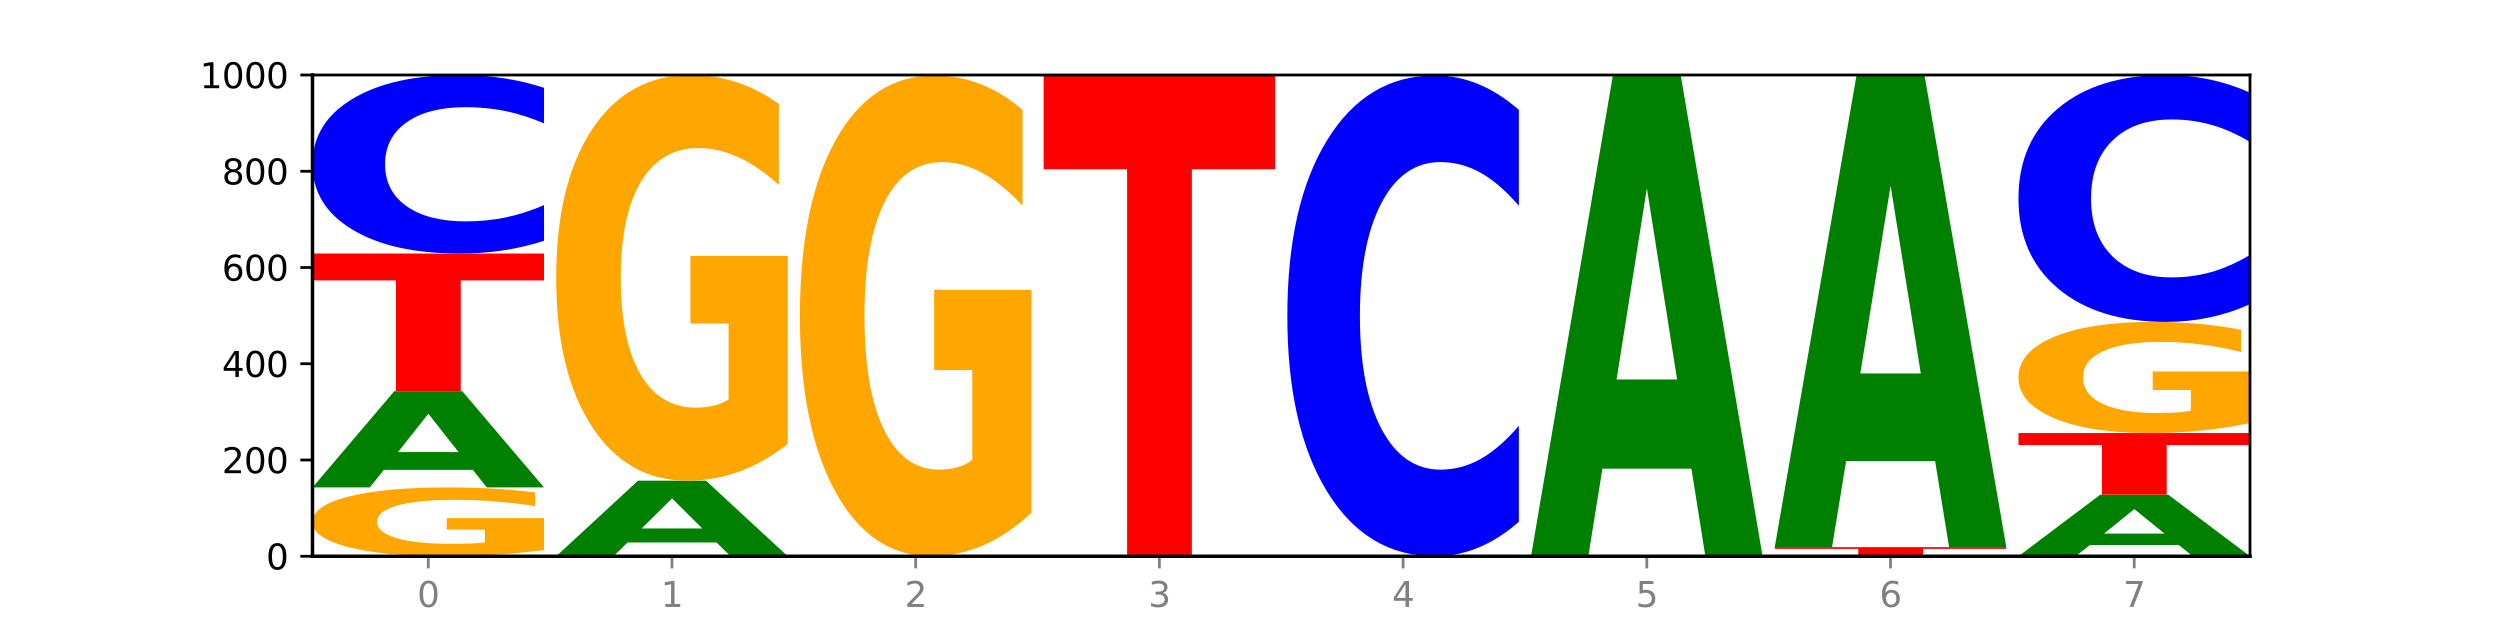 <?xml version="1.0" encoding="utf-8" standalone="no"?>
<!DOCTYPE svg PUBLIC "-//W3C//DTD SVG 1.1//EN"
  "http://www.w3.org/Graphics/SVG/1.1/DTD/svg11.dtd">
<svg xmlns:xlink="http://www.w3.org/1999/xlink" width="720pt" height="180pt" viewBox="0 0 720 180" xmlns="http://www.w3.org/2000/svg" version="1.1">
 <defs>
  <style type="text/css">*{stroke-linejoin: round; stroke-linecap: butt}</style>
 </defs>
 <g id="figure_1">
  <g id="patch_1">
   <path d="M 0 180 
L 720 180 
L 720 0 
L 0 0 
z
" style="fill: #ffffff"/>
  </g>
  <g id="axes_1">
   <g id="patch_2">
    <path d="M 90 160.2 
L 648 160.2 
L 648 21.6 
L 90 21.6 
z
" style="fill: #ffffff"/>
   </g>
   <g id="line2d_1">
    <path d="M 90 160.2 
L 648 160.2 
" clip-path="url(#p4d12247910)" style="fill: none; stroke: #000000; stroke-width: 0.5; stroke-linecap: square"/>
   </g>
   <g id="patch_3">
    <path d="M 156.679 158.407 
Q 149.955 159.303 142.722 159.754 
Q 135.489 160.2 127.778 160.2 
Q 110.353 160.2 100.177 157.531 
Q 90 154.861 90 150.296 
Q 90 145.678 100.356 143.029 
Q 110.727 140.38 128.764 140.38 
Q 135.713 140.38 142.079 140.74 
Q 148.46 141.097 154.109 141.801 
L 154.109 145.752 
Q 148.281 144.847 142.513 144.401 
Q 136.744 143.95 130.946 143.95 
Q 120.216 143.95 114.403 145.596 
Q 108.59 147.238 108.59 150.296 
Q 108.59 153.326 114.194 154.98 
Q 119.798 156.63 130.109 156.63 
Q 132.919 156.63 135.325 156.536 
Q 137.731 156.437 139.643 156.233 
L 139.643 152.523 
L 128.66 152.523 
L 128.66 149.219 
L 156.679 149.219 
L 156.679 158.407 
z
" clip-path="url(#p4d12247910)" style="fill: #ffa600"/>
   </g>
   <g id="patch_4">
    <path d="M 136.189 135.33 
L 110.545 135.33 
L 106.496 140.38 
L 90 140.38 
L 113.558 112.66 
L 133.121 112.66 
L 156.679 140.38 
L 140.197 140.38 
L 136.189 135.33 
z
M 114.635 130.186 
L 132.058 130.186 
L 123.36 119.159 
L 114.635 130.186 
z
" clip-path="url(#p4d12247910)" style="fill: #008000"/>
   </g>
   <g id="patch_5">
    <path d="M 90 73.021 
L 156.679 73.021 
L 156.679 80.751 
L 132.69 80.751 
L 132.69 112.66 
L 114.036 112.66 
L 114.036 80.751 
L 90 80.751 
L 90 73.021 
z
" clip-path="url(#p4d12247910)" style="fill: #ff0000"/>
   </g>
   <g id="patch_6">
    <path d="M 156.679 69.335 
Q 151.102 71.162 145.07 72.086 
Q 139.039 73.021 132.47 73.021 
Q 112.882 73.021 101.441 66.095 
Q 90 59.17 90 47.326 
Q 90 35.44 101.441 28.525 
Q 112.882 21.6 132.47 21.6 
Q 139.039 21.6 145.07 22.535 
Q 151.102 23.459 156.679 25.286 
L 156.679 35.536 
Q 151.051 33.114 145.591 31.988 
Q 140.131 30.862 134.1 30.862 
Q 123.281 30.862 117.082 35.249 
Q 110.899 39.625 110.899 47.326 
Q 110.899 54.995 117.082 59.382 
Q 123.281 63.758 134.1 63.758 
Q 140.131 63.758 145.591 62.632 
Q 151.051 61.496 156.679 59.074 
L 156.679 69.335 
z
" clip-path="url(#p4d12247910)" style="fill: #0000ff"/>
   </g>
   <g id="patch_7">
    <path d="M 206.377 156.236 
L 180.734 156.236 
L 176.685 160.2 
L 160.189 160.2 
L 183.747 138.44 
L 203.31 138.44 
L 226.868 160.2 
L 210.386 160.2 
L 206.377 156.236 
z
M 184.824 152.197 
L 202.247 152.197 
L 193.549 143.542 
L 184.824 152.197 
z
" clip-path="url(#p4d12247910)" style="fill: #008000"/>
   </g>
   <g id="patch_8">
    <path d="M 226.868 127.868 
Q 220.143 133.154 212.91 135.809 
Q 205.678 138.44 197.967 138.44 
Q 180.542 138.44 170.365 122.703 
Q 160.189 106.967 160.189 80.056 
Q 160.189 52.831 170.545 37.216 
Q 180.916 21.6 198.953 21.6 
Q 205.902 21.6 212.268 23.724 
Q 218.649 25.824 224.298 29.975 
L 224.298 53.266 
Q 218.47 47.932 212.701 45.301 
Q 206.933 42.646 201.135 42.646 
Q 190.405 42.646 184.592 52.349 
Q 178.779 62.027 178.779 80.056 
Q 178.779 97.916 184.383 107.667 
Q 189.987 117.394 200.298 117.394 
Q 203.107 117.394 205.513 116.839 
Q 207.919 116.259 209.832 115.053 
L 209.832 93.186 
L 198.848 93.186 
L 198.848 73.708 
L 226.868 73.708 
L 226.868 127.868 
z
" clip-path="url(#p4d12247910)" style="fill: #ffa600"/>
   </g>
   <g id="patch_9">
    <path d="M 297.057 147.672 
Q 290.332 153.936 283.099 157.082 
Q 275.866 160.2 268.155 160.2 
Q 250.731 160.2 240.554 141.552 
Q 230.377 122.903 230.377 91.012 
Q 230.377 58.749 240.733 40.244 
Q 251.104 21.739 269.142 21.739 
Q 276.09 21.739 282.457 24.256 
Q 288.838 26.744 294.486 31.663 
L 294.486 59.264 
Q 288.658 52.943 282.89 49.826 
Q 277.122 46.679 271.323 46.679 
Q 260.594 46.679 254.781 58.177 
Q 248.967 69.647 248.967 91.012 
Q 248.967 112.178 254.571 123.733 
Q 260.175 135.259 270.487 135.259 
Q 273.296 135.259 275.702 134.601 
Q 278.108 133.915 280.021 132.485 
L 280.021 106.572 
L 269.037 106.572 
L 269.037 83.49 
L 297.057 83.49 
L 297.057 147.672 
z
" clip-path="url(#p4d12247910)" style="fill: #ffa600"/>
   </g>
   <g id="patch_10">
    <path d="M 300.566 21.739 
L 367.245 21.739 
L 367.245 48.742 
L 343.256 48.742 
L 343.256 160.2 
L 324.602 160.2 
L 324.602 48.742 
L 300.566 48.742 
L 300.566 21.739 
z
" clip-path="url(#p4d12247910)" style="fill: #ff0000"/>
   </g>
   <g id="patch_11">
    <path d="M 437.434 150.275 
Q 431.856 155.195 425.825 157.683 
Q 419.794 160.2 413.225 160.2 
Q 393.636 160.2 382.196 141.552 
Q 370.755 122.903 370.755 91.012 
Q 370.755 59.007 382.196 40.387 
Q 393.636 21.739 413.225 21.739 
Q 419.794 21.739 425.825 24.256 
Q 431.856 26.744 437.434 31.663 
L 437.434 59.264 
Q 431.806 52.743 426.346 49.711 
Q 420.886 46.679 414.855 46.679 
Q 404.036 46.679 397.836 58.492 
Q 391.654 70.276 391.654 91.012 
Q 391.654 111.663 397.836 123.475 
Q 404.036 135.259 414.855 135.259 
Q 420.886 135.259 426.346 132.227 
Q 431.806 129.167 437.434 122.646 
L 437.434 150.275 
z
" clip-path="url(#p4d12247910)" style="fill: #0000ff"/>
   </g>
   <g id="patch_12">
    <path d="M 487.132 134.977 
L 461.488 134.977 
L 457.439 160.2 
L 440.943 160.2 
L 464.501 21.739 
L 484.065 21.739 
L 507.623 160.2 
L 491.14 160.2 
L 487.132 134.977 
z
M 465.578 109.278 
L 483.001 109.278 
L 474.303 54.203 
L 465.578 109.278 
z
" clip-path="url(#p4d12247910)" style="fill: #008000"/>
   </g>
   <g id="patch_13">
    <path d="M 511.132 157.567 
L 577.811 157.567 
L 577.811 158.08 
L 553.822 158.08 
L 553.822 160.2 
L 535.168 160.2 
L 535.168 158.08 
L 511.132 158.08 
L 511.132 157.567 
z
" clip-path="url(#p4d12247910)" style="fill: #ff0000"/>
   </g>
   <g id="patch_14">
    <path d="M 557.321 132.798 
L 531.677 132.798 
L 527.628 157.567 
L 511.132 157.567 
L 534.69 21.6 
L 554.253 21.6 
L 577.811 157.567 
L 561.329 157.567 
L 557.321 132.798 
z
M 535.767 107.563 
L 553.19 107.563 
L 544.492 53.479 
L 535.767 107.563 
z
" clip-path="url(#p4d12247910)" style="fill: #008000"/>
   </g>
   <g id="patch_15">
    <path d="M 627.51 156.968 
L 601.866 156.968 
L 597.817 160.2 
L 581.321 160.2 
L 604.879 142.459 
L 624.442 142.459 
L 648 160.2 
L 631.518 160.2 
L 627.51 156.968 
z
M 605.956 153.676 
L 623.379 153.676 
L 614.681 146.619 
L 605.956 153.676 
z
" clip-path="url(#p4d12247910)" style="fill: #008000"/>
   </g>
   <g id="patch_16">
    <path d="M 581.321 124.718 
L 648 124.718 
L 648 128.178 
L 624.011 128.178 
L 624.011 142.459 
L 605.356 142.459 
L 605.356 128.178 
L 581.321 128.178 
L 581.321 124.718 
z
" clip-path="url(#p4d12247910)" style="fill: #ff0000"/>
   </g>
   <g id="patch_17">
    <path d="M 648 121.822 
Q 641.275 123.27 634.042 123.998 
Q 626.81 124.718 619.099 124.718 
Q 601.674 124.718 591.497 120.406 
Q 581.321 116.094 581.321 108.72 
Q 581.321 101.26 591.677 96.981 
Q 602.048 92.702 620.085 92.702 
Q 627.034 92.702 633.4 93.284 
Q 639.781 93.859 645.43 94.997 
L 645.43 101.379 
Q 639.602 99.917 633.833 99.196 
Q 628.065 98.469 622.267 98.469 
Q 611.537 98.469 605.724 101.128 
Q 599.911 103.78 599.911 108.72 
Q 599.911 113.614 605.515 116.286 
Q 611.119 118.951 621.43 118.951 
Q 624.239 118.951 626.645 118.799 
Q 629.051 118.64 630.964 118.31 
L 630.964 112.318 
L 619.98 112.318 
L 619.98 106.981 
L 648 106.981 
L 648 121.822 
z
" clip-path="url(#p4d12247910)" style="fill: #ffa600"/>
   </g>
   <g id="patch_18">
    <path d="M 648 87.605 
Q 642.422 90.132 636.391 91.409 
Q 630.36 92.702 623.791 92.702 
Q 604.202 92.702 592.762 83.126 
Q 581.321 73.549 581.321 57.173 
Q 581.321 40.738 592.762 31.176 
Q 604.202 21.6 623.791 21.6 
Q 630.36 21.6 636.391 22.892 
Q 642.422 24.17 648 26.697 
L 648 40.87 
Q 642.372 37.521 636.912 35.964 
Q 631.452 34.407 625.421 34.407 
Q 614.602 34.407 608.402 40.473 
Q 602.22 46.525 602.22 57.173 
Q 602.22 67.777 608.402 73.843 
Q 614.602 79.894 625.421 79.894 
Q 631.452 79.894 636.912 78.338 
Q 642.372 76.766 648 73.417 
L 648 87.605 
z
" clip-path="url(#p4d12247910)" style="fill: #0000ff"/>
   </g>
   <g id="matplotlib.axis_1">
    <g id="xtick_1">
     <g id="line2d_2">
      <defs>
       <path id="m2582e8c4bc" d="M 0 0 
L 0 3.5 
" style="stroke: #808080; stroke-width: 0.8"/>
      </defs>
      <g>
       <use xlink:href="#m2582e8c4bc" x="123.34" y="160.2" style="fill: #808080; stroke: #808080; stroke-width: 0.8"/>
      </g>
     </g>
     <g id="text_1">
      <!-- 0 -->
      <g style="fill: #808080" transform="translate(120.158 174.798) scale(0.1 -0.1)">
       <defs>
        <path id="DejaVuSans-30" d="M 2034 4250 
Q 1547 4250 1301 3770 
Q 1056 3291 1056 2328 
Q 1056 1369 1301 889 
Q 1547 409 2034 409 
Q 2525 409 2770 889 
Q 3016 1369 3016 2328 
Q 3016 3291 2770 3770 
Q 2525 4250 2034 4250 
z
M 2034 4750 
Q 2819 4750 3233 4129 
Q 3647 3509 3647 2328 
Q 3647 1150 3233 529 
Q 2819 -91 2034 -91 
Q 1250 -91 836 529 
Q 422 1150 422 2328 
Q 422 3509 836 4129 
Q 1250 4750 2034 4750 
z
" transform="scale(0.016)"/>
       </defs>
       <use xlink:href="#DejaVuSans-30"/>
      </g>
     </g>
    </g>
    <g id="xtick_2">
     <g id="line2d_3">
      <g>
       <use xlink:href="#m2582e8c4bc" x="193.528" y="160.2" style="fill: #808080; stroke: #808080; stroke-width: 0.8"/>
      </g>
     </g>
     <g id="text_2">
      <!-- 1 -->
      <g style="fill: #808080" transform="translate(190.347 174.798) scale(0.1 -0.1)">
       <defs>
        <path id="DejaVuSans-31" d="M 794 531 
L 1825 531 
L 1825 4091 
L 703 3866 
L 703 4441 
L 1819 4666 
L 2450 4666 
L 2450 531 
L 3481 531 
L 3481 0 
L 794 0 
L 794 531 
z
" transform="scale(0.016)"/>
       </defs>
       <use xlink:href="#DejaVuSans-31"/>
      </g>
     </g>
    </g>
    <g id="xtick_3">
     <g id="line2d_4">
      <g>
       <use xlink:href="#m2582e8c4bc" x="263.717" y="160.2" style="fill: #808080; stroke: #808080; stroke-width: 0.8"/>
      </g>
     </g>
     <g id="text_3">
      <!-- 2 -->
      <g style="fill: #808080" transform="translate(260.536 174.798) scale(0.1 -0.1)">
       <defs>
        <path id="DejaVuSans-32" d="M 1228 531 
L 3431 531 
L 3431 0 
L 469 0 
L 469 531 
Q 828 903 1448 1529 
Q 2069 2156 2228 2338 
Q 2531 2678 2651 2914 
Q 2772 3150 2772 3378 
Q 2772 3750 2511 3984 
Q 2250 4219 1831 4219 
Q 1534 4219 1204 4116 
Q 875 4013 500 3803 
L 500 4441 
Q 881 4594 1212 4672 
Q 1544 4750 1819 4750 
Q 2544 4750 2975 4387 
Q 3406 4025 3406 3419 
Q 3406 3131 3298 2873 
Q 3191 2616 2906 2266 
Q 2828 2175 2409 1742 
Q 1991 1309 1228 531 
z
" transform="scale(0.016)"/>
       </defs>
       <use xlink:href="#DejaVuSans-32"/>
      </g>
     </g>
    </g>
    <g id="xtick_4">
     <g id="line2d_5">
      <g>
       <use xlink:href="#m2582e8c4bc" x="333.906" y="160.2" style="fill: #808080; stroke: #808080; stroke-width: 0.8"/>
      </g>
     </g>
     <g id="text_4">
      <!-- 3 -->
      <g style="fill: #808080" transform="translate(330.724 174.798) scale(0.1 -0.1)">
       <defs>
        <path id="DejaVuSans-33" d="M 2597 2516 
Q 3050 2419 3304 2112 
Q 3559 1806 3559 1356 
Q 3559 666 3084 287 
Q 2609 -91 1734 -91 
Q 1441 -91 1130 -33 
Q 819 25 488 141 
L 488 750 
Q 750 597 1062 519 
Q 1375 441 1716 441 
Q 2309 441 2620 675 
Q 2931 909 2931 1356 
Q 2931 1769 2642 2001 
Q 2353 2234 1838 2234 
L 1294 2234 
L 1294 2753 
L 1863 2753 
Q 2328 2753 2575 2939 
Q 2822 3125 2822 3475 
Q 2822 3834 2567 4026 
Q 2313 4219 1838 4219 
Q 1578 4219 1281 4162 
Q 984 4106 628 3988 
L 628 4550 
Q 988 4650 1302 4700 
Q 1616 4750 1894 4750 
Q 2613 4750 3031 4423 
Q 3450 4097 3450 3541 
Q 3450 3153 3228 2886 
Q 3006 2619 2597 2516 
z
" transform="scale(0.016)"/>
       </defs>
       <use xlink:href="#DejaVuSans-33"/>
      </g>
     </g>
    </g>
    <g id="xtick_5">
     <g id="line2d_6">
      <g>
       <use xlink:href="#m2582e8c4bc" x="404.094" y="160.2" style="fill: #808080; stroke: #808080; stroke-width: 0.8"/>
      </g>
     </g>
     <g id="text_5">
      <!-- 4 -->
      <g style="fill: #808080" transform="translate(400.913 174.798) scale(0.1 -0.1)">
       <defs>
        <path id="DejaVuSans-34" d="M 2419 4116 
L 825 1625 
L 2419 1625 
L 2419 4116 
z
M 2253 4666 
L 3047 4666 
L 3047 1625 
L 3713 1625 
L 3713 1100 
L 3047 1100 
L 3047 0 
L 2419 0 
L 2419 1100 
L 313 1100 
L 313 1709 
L 2253 4666 
z
" transform="scale(0.016)"/>
       </defs>
       <use xlink:href="#DejaVuSans-34"/>
      </g>
     </g>
    </g>
    <g id="xtick_6">
     <g id="line2d_7">
      <g>
       <use xlink:href="#m2582e8c4bc" x="474.283" y="160.2" style="fill: #808080; stroke: #808080; stroke-width: 0.8"/>
      </g>
     </g>
     <g id="text_6">
      <!-- 5 -->
      <g style="fill: #808080" transform="translate(471.102 174.798) scale(0.1 -0.1)">
       <defs>
        <path id="DejaVuSans-35" d="M 691 4666 
L 3169 4666 
L 3169 4134 
L 1269 4134 
L 1269 2991 
Q 1406 3038 1543 3061 
Q 1681 3084 1819 3084 
Q 2600 3084 3056 2656 
Q 3513 2228 3513 1497 
Q 3513 744 3044 326 
Q 2575 -91 1722 -91 
Q 1428 -91 1123 -41 
Q 819 9 494 109 
L 494 744 
Q 775 591 1075 516 
Q 1375 441 1709 441 
Q 2250 441 2565 725 
Q 2881 1009 2881 1497 
Q 2881 1984 2565 2268 
Q 2250 2553 1709 2553 
Q 1456 2553 1204 2497 
Q 953 2441 691 2322 
L 691 4666 
z
" transform="scale(0.016)"/>
       </defs>
       <use xlink:href="#DejaVuSans-35"/>
      </g>
     </g>
    </g>
    <g id="xtick_7">
     <g id="line2d_8">
      <g>
       <use xlink:href="#m2582e8c4bc" x="544.472" y="160.2" style="fill: #808080; stroke: #808080; stroke-width: 0.8"/>
      </g>
     </g>
     <g id="text_7">
      <!-- 6 -->
      <g style="fill: #808080" transform="translate(541.29 174.798) scale(0.1 -0.1)">
       <defs>
        <path id="DejaVuSans-36" d="M 2113 2584 
Q 1688 2584 1439 2293 
Q 1191 2003 1191 1497 
Q 1191 994 1439 701 
Q 1688 409 2113 409 
Q 2538 409 2786 701 
Q 3034 994 3034 1497 
Q 3034 2003 2786 2293 
Q 2538 2584 2113 2584 
z
M 3366 4563 
L 3366 3988 
Q 3128 4100 2886 4159 
Q 2644 4219 2406 4219 
Q 1781 4219 1451 3797 
Q 1122 3375 1075 2522 
Q 1259 2794 1537 2939 
Q 1816 3084 2150 3084 
Q 2853 3084 3261 2657 
Q 3669 2231 3669 1497 
Q 3669 778 3244 343 
Q 2819 -91 2113 -91 
Q 1303 -91 875 529 
Q 447 1150 447 2328 
Q 447 3434 972 4092 
Q 1497 4750 2381 4750 
Q 2619 4750 2861 4703 
Q 3103 4656 3366 4563 
z
" transform="scale(0.016)"/>
       </defs>
       <use xlink:href="#DejaVuSans-36"/>
      </g>
     </g>
    </g>
    <g id="xtick_8">
     <g id="line2d_9">
      <g>
       <use xlink:href="#m2582e8c4bc" x="614.66" y="160.2" style="fill: #808080; stroke: #808080; stroke-width: 0.8"/>
      </g>
     </g>
     <g id="text_8">
      <!-- 7 -->
      <g style="fill: #808080" transform="translate(611.479 174.798) scale(0.1 -0.1)">
       <defs>
        <path id="DejaVuSans-37" d="M 525 4666 
L 3525 4666 
L 3525 4397 
L 1831 0 
L 1172 0 
L 2766 4134 
L 525 4134 
L 525 4666 
z
" transform="scale(0.016)"/>
       </defs>
       <use xlink:href="#DejaVuSans-37"/>
      </g>
     </g>
    </g>
   </g>
   <g id="matplotlib.axis_2">
    <g id="ytick_1">
     <g id="line2d_10">
      <defs>
       <path id="m8a734029ab" d="M 0 0 
L -3.5 0 
" style="stroke: #000000; stroke-width: 0.8"/>
      </defs>
      <g>
       <use xlink:href="#m8a734029ab" x="90" y="160.2" style="stroke: #000000; stroke-width: 0.8"/>
      </g>
     </g>
     <g id="text_9">
      <!-- 0 -->
      <g transform="translate(76.638 163.999) scale(0.1 -0.1)">
       <use xlink:href="#DejaVuSans-30"/>
      </g>
     </g>
    </g>
    <g id="ytick_2">
     <g id="line2d_11">
      <g>
       <use xlink:href="#m8a734029ab" x="90" y="132.48" style="stroke: #000000; stroke-width: 0.8"/>
      </g>
     </g>
     <g id="text_10">
      <!-- 200 -->
      <g transform="translate(63.913 136.279) scale(0.1 -0.1)">
       <use xlink:href="#DejaVuSans-32"/>
       <use xlink:href="#DejaVuSans-30" x="63.623"/>
       <use xlink:href="#DejaVuSans-30" x="127.246"/>
      </g>
     </g>
    </g>
    <g id="ytick_3">
     <g id="line2d_12">
      <g>
       <use xlink:href="#m8a734029ab" x="90" y="104.76" style="stroke: #000000; stroke-width: 0.8"/>
      </g>
     </g>
     <g id="text_11">
      <!-- 400 -->
      <g transform="translate(63.913 108.559) scale(0.1 -0.1)">
       <use xlink:href="#DejaVuSans-34"/>
       <use xlink:href="#DejaVuSans-30" x="63.623"/>
       <use xlink:href="#DejaVuSans-30" x="127.246"/>
      </g>
     </g>
    </g>
    <g id="ytick_4">
     <g id="line2d_13">
      <g>
       <use xlink:href="#m8a734029ab" x="90" y="77.04" style="stroke: #000000; stroke-width: 0.8"/>
      </g>
     </g>
     <g id="text_12">
      <!-- 600 -->
      <g transform="translate(63.913 80.839) scale(0.1 -0.1)">
       <use xlink:href="#DejaVuSans-36"/>
       <use xlink:href="#DejaVuSans-30" x="63.623"/>
       <use xlink:href="#DejaVuSans-30" x="127.246"/>
      </g>
     </g>
    </g>
    <g id="ytick_5">
     <g id="line2d_14">
      <g>
       <use xlink:href="#m8a734029ab" x="90" y="49.32" style="stroke: #000000; stroke-width: 0.8"/>
      </g>
     </g>
     <g id="text_13">
      <!-- 800 -->
      <g transform="translate(63.913 53.119) scale(0.1 -0.1)">
       <defs>
        <path id="DejaVuSans-38" d="M 2034 2216 
Q 1584 2216 1326 1975 
Q 1069 1734 1069 1313 
Q 1069 891 1326 650 
Q 1584 409 2034 409 
Q 2484 409 2743 651 
Q 3003 894 3003 1313 
Q 3003 1734 2745 1975 
Q 2488 2216 2034 2216 
z
M 1403 2484 
Q 997 2584 770 2862 
Q 544 3141 544 3541 
Q 544 4100 942 4425 
Q 1341 4750 2034 4750 
Q 2731 4750 3128 4425 
Q 3525 4100 3525 3541 
Q 3525 3141 3298 2862 
Q 3072 2584 2669 2484 
Q 3125 2378 3379 2068 
Q 3634 1759 3634 1313 
Q 3634 634 3220 271 
Q 2806 -91 2034 -91 
Q 1263 -91 848 271 
Q 434 634 434 1313 
Q 434 1759 690 2068 
Q 947 2378 1403 2484 
z
M 1172 3481 
Q 1172 3119 1398 2916 
Q 1625 2713 2034 2713 
Q 2441 2713 2670 2916 
Q 2900 3119 2900 3481 
Q 2900 3844 2670 4047 
Q 2441 4250 2034 4250 
Q 1625 4250 1398 4047 
Q 1172 3844 1172 3481 
z
" transform="scale(0.016)"/>
       </defs>
       <use xlink:href="#DejaVuSans-38"/>
       <use xlink:href="#DejaVuSans-30" x="63.623"/>
       <use xlink:href="#DejaVuSans-30" x="127.246"/>
      </g>
     </g>
    </g>
    <g id="ytick_6">
     <g id="line2d_15">
      <g>
       <use xlink:href="#m8a734029ab" x="90" y="21.6" style="stroke: #000000; stroke-width: 0.8"/>
      </g>
     </g>
     <g id="text_14">
      <!-- 1000 -->
      <g transform="translate(57.55 25.399) scale(0.1 -0.1)">
       <use xlink:href="#DejaVuSans-31"/>
       <use xlink:href="#DejaVuSans-30" x="63.623"/>
       <use xlink:href="#DejaVuSans-30" x="127.246"/>
       <use xlink:href="#DejaVuSans-30" x="190.869"/>
      </g>
     </g>
    </g>
   </g>
   <g id="patch_19">
    <path d="M 90 160.2 
L 90 21.6 
" style="fill: none; stroke: #000000; stroke-linejoin: miter; stroke-linecap: square"/>
   </g>
   <g id="patch_20">
    <path d="M 648 160.2 
L 648 21.6 
" style="fill: none; stroke: #000000; stroke-width: 0.8; stroke-linejoin: miter; stroke-linecap: square"/>
   </g>
   <g id="patch_21">
    <path d="M 90 160.2 
L 648 160.2 
" style="fill: none; stroke: #000000; stroke-linejoin: miter; stroke-linecap: square"/>
   </g>
   <g id="patch_22">
    <path d="M 90 21.6 
L 648 21.6 
" style="fill: none; stroke: #000000; stroke-width: 0.8; stroke-linejoin: miter; stroke-linecap: square"/>
   </g>
  </g>
 </g>
 <defs>
  <clipPath id="p4d12247910">
   <rect x="90" y="21.6" width="558" height="138.6"/>
  </clipPath>
 </defs>
</svg>
